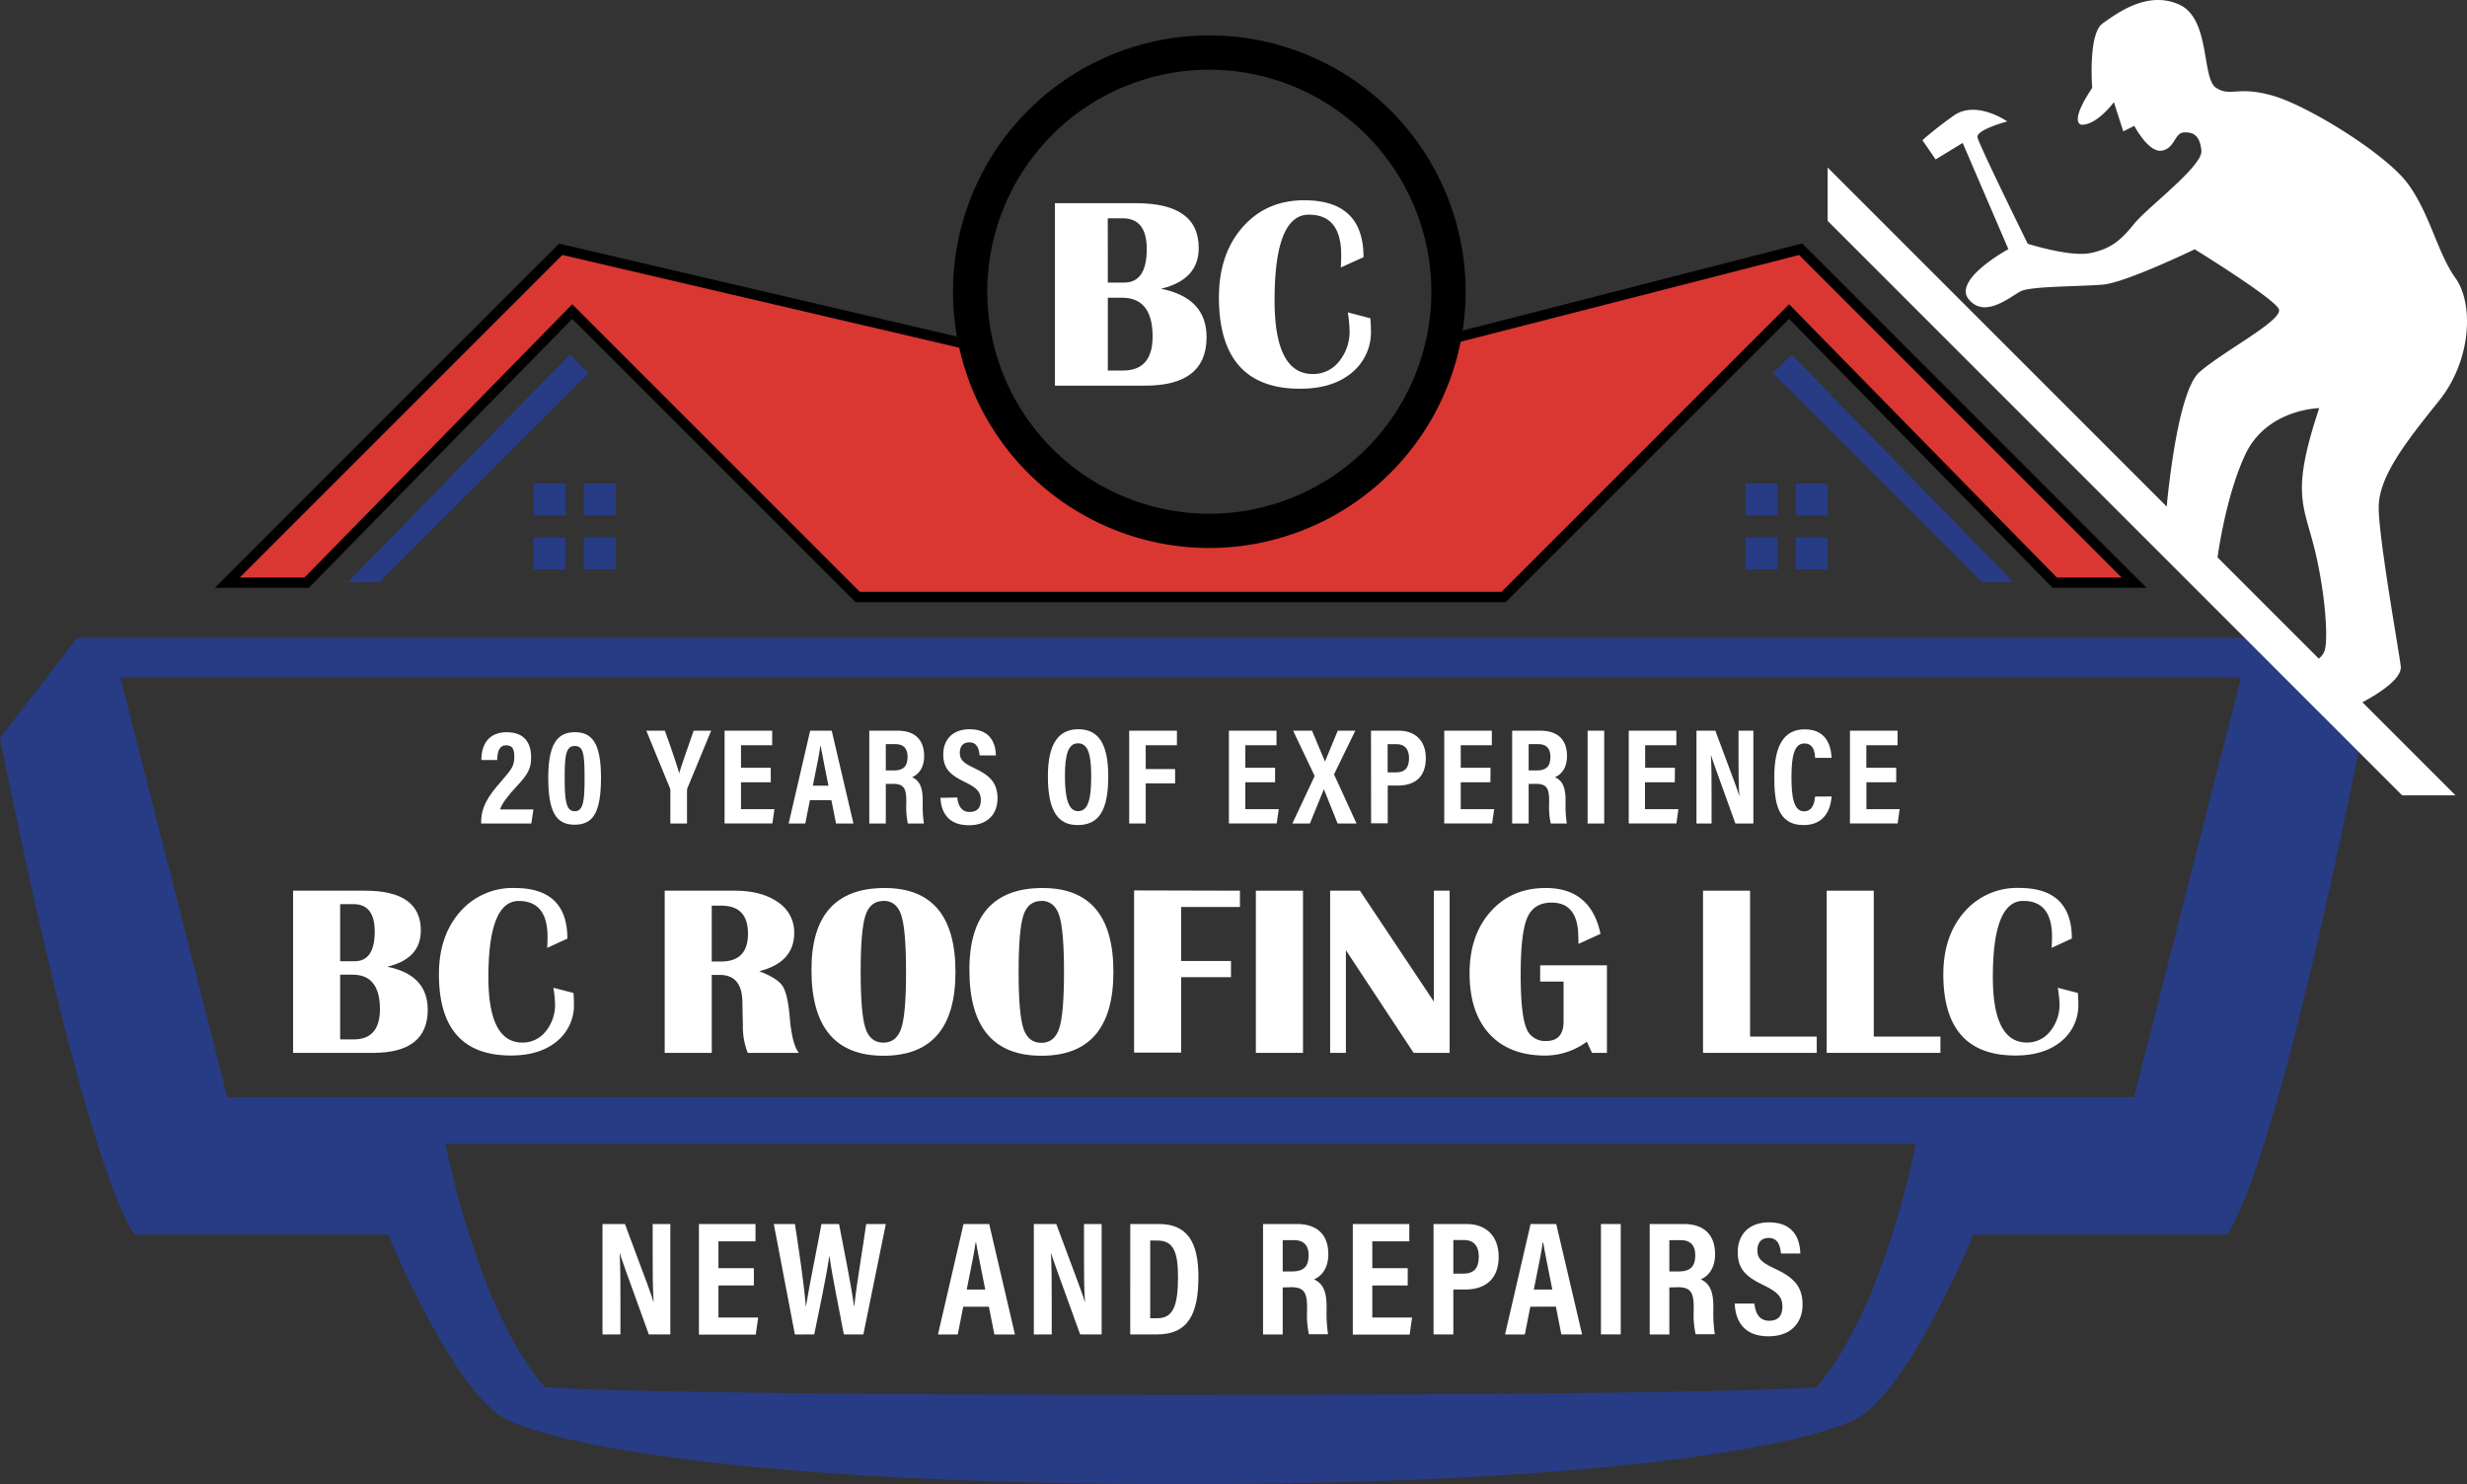 <svg xmlns="http://www.w3.org/2000/svg" viewBox="0 0 719.46 432.87"><rect x="0" y="0" width="719.46" height="432.87" fill="#333333" stroke="none"/><defs fill="#000000"><style>.cls-1{fill:#da3732;}.cls-2{fill:#273c85;}.cls-3{fill:#ffffff;}</style></defs><g id="Layer_2" data-name="Layer 2"><g id="Layer_2-2" data-name="Layer 2"><path class="cls-1" d="M622.36,169.94H599.21L521.75,90.87,438.5,174.12H250.14L166.89,90.87,89.43,169.94H66.29l97.23-97.23L284.77,101A69.76,69.76,0,0,0,421,99.41l104.18-26.7Z" fill="#000000"/><path d="M439.12,175.62H249.52L166.9,93,90.06,171.44H62.67L163.05,71.06,286,99.79l.21.91a68.26,68.26,0,0,0,133.25-1.6l.19-.91L525.59,71l.6.61L626,171.44h-27.4l-.44-.45-76.4-78Zm-188.36-3H437.88l83.88-83.88,78.08,79.7h18.9L524.67,74.37,422.22,100.63a71.26,71.26,0,0,1-138.69,1.66L164,74.36,69.91,168.44H88.8l78.08-79.7Z" fill="#000000"/><polygon class="cls-2" points="101.43 169.83 110.64 169.83 171.61 108.87 166.16 103.42 101.43 169.83" fill="#000000"/><rect class="cls-2" x="155.64" y="141.01" width="9.32" height="9.32" fill="#000000"/><rect class="cls-2" x="170.27" y="141.01" width="9.32" height="9.32" fill="#000000"/><rect class="cls-2" x="155.64" y="156.76" width="9.32" height="9.32" fill="#000000"/><rect class="cls-2" x="170.27" y="156.76" width="9.32" height="9.32" fill="#000000"/><polygon class="cls-2" points="587.21 169.83 578 169.83 517.04 108.87 522.49 103.42 587.21 169.83" fill="#000000"/><rect class="cls-2" x="523.68" y="141.01" width="9.32" height="9.32" transform="translate(1056.68 291.34) rotate(180)" fill="#000000"/><rect class="cls-2" x="509.05" y="141.01" width="9.32" height="9.32" transform="translate(1027.43 291.34) rotate(180)" fill="#000000"/><rect class="cls-2" x="523.68" y="156.76" width="9.32" height="9.32" transform="translate(1056.68 322.84) rotate(180)" fill="#000000"/><rect class="cls-2" x="509.05" y="156.76" width="9.32" height="9.32" transform="translate(1027.43 322.84) rotate(180)" fill="#000000"/><path class="cls-2" d="M666.07,186H22.57L0,215.26C26.93,349,39.39,360.12,39.39,360.12h73.82s19.53,47.35,35.15,54.21c22.14,9.73,87.32,18.54,196,18.54s173.82-8.81,196-18.54c15.62-6.86,35.14-54.21,35.14-54.21h73.82S661.71,349,688.64,215.26ZM529.79,404.58s-20.74,2.25-185.47,2.25-185.46-2.25-185.46-2.25c-19.93-23.14-28.93-71-28.93-71H558.71S549.71,381.44,529.79,404.58ZM622.36,320H66.29L35.11,197.58H653.54Z" fill="#000000"/><path class="cls-3" d="M85.48,307.08v-47.3h21q16.24,0,16.25,11.61,0,8.25-9.81,10.57,11.82,2.35,11.82,12.54,0,12.57-15.91,12.58ZM99.2,280.36h4.22q5.86,0,5.86-8.66,0-8-6.2-8H99.2Zm0,22.8h3.91q7.69,0,7.69-8.8,0-10.08-7.93-10.08H99.2Z" fill="#000000"/><path class="cls-3" d="M161.39,288.09l5.85,1.52c.09,1.21.14,2.24.14,3.12a13.56,13.56,0,0,1-5,11q-5,4.13-13.37,4.12-21,0-21-23.66Q128,273,134.12,266a20.27,20.27,0,0,1,16-7q15.35,0,15.35,14.76l-5.89,2.7c.07-1.38.1-2.46.1-3.22q0-10.45-8.38-10.46-8.86,0-8.87,22.21,0,19.08,9.91,19.09a8.52,8.52,0,0,0,6.81-3.26,12.27,12.27,0,0,0,2.72-8.14A34.42,34.42,0,0,0,161.39,288.09Z" fill="#000000"/><path class="cls-3" d="M193.85,307.08v-47.3h20.34q7.94,0,12.68,3.35a10.44,10.44,0,0,1,4.75,8.95q0,8.6-10.19,11.19,5.23,2,6.77,4.27c1,1.54,1.73,4.55,2.1,9q.66,8,2.67,10.54h-14.9a20.77,20.77,0,0,1-1.42-8.21l-.07-2.81-.07-3.54q0-8.17-6.58-8.17h-2.36v22.73Zm13.72-26.65h2.77q7.8,0,7.8-8.14t-7.8-8.14h-2.77Z" fill="#000000"/><path class="cls-3" d="M258,259q20.64,0,20.65,24.46t-21,24.46q-21,0-21-25Q236.6,259,258,259Zm-.38,3.78q-3.88,0-5.25,4.28T251,283.41q0,12.13,1.37,16.41t5.25,4.28q3.87,0,5.25-4.28t1.36-16.41q0-12.09-1.36-16.39T257.64,262.73Z" fill="#000000"/><path class="cls-3" d="M304.06,259q20.65,0,20.65,24.46t-21,24.46q-21,0-21-25Q282.65,259,304.06,259Zm-.38,3.78q-3.89,0-5.25,4.28t-1.37,16.4q0,12.13,1.37,16.41t5.25,4.28q3.88,0,5.25-4.28t1.37-16.41q0-12.09-1.37-16.39T303.68,262.73Z" fill="#000000"/><path class="cls-3" d="M361.61,259.78v4.75H344.46v15.76H359V285H344.46v22H330.74v-47.3Z" fill="#000000"/><path class="cls-3" d="M380,259.78v47.3H366.25v-47.3Z" fill="#000000"/><path class="cls-3" d="M422.76,259.78v47.3h-10.5l-19.75-29.94v29.94h-4.6v-47.3h8.69l21.55,32.33V259.78Z" fill="#000000"/><path class="cls-3" d="M449.16,281.54h19.47v25.54h-4.36l-1.49-3.26a20.56,20.56,0,0,1-12.09,4.05q-10.5,0-16.3-6.28t-5.81-17.73q0-11.12,6.15-18T450.82,259q13.11,0,15.94,13.37l-6.44,2.94v-1.14l-.1-2.56q-.66-8.36-7.73-8.35c-3.47,0-5.83,1.48-7.1,4.43s-1.91,8.47-1.91,16.53q0,11.3,1.54,15.35a5.79,5.79,0,0,0,5.87,4.05q5.1,0,5.1-5.68V286.29h-6.83Z" fill="#000000"/><path class="cls-3" d="M510.38,259.78v42.55h19.44v4.75H496.66v-47.3Z" fill="#000000"/><path class="cls-3" d="M546.45,259.78v42.55h19.44v4.75H532.73v-47.3Z" fill="#000000"/><path class="cls-3" d="M600.12,288.09l5.85,1.52c.1,1.21.14,2.24.14,3.12a13.56,13.56,0,0,1-5,11q-5,4.13-13.37,4.12-21,0-21-23.66,0-11.22,6.13-18.21a20.27,20.27,0,0,1,16-7q15.34,0,15.35,14.76l-5.89,2.7c.07-1.38.11-2.46.11-3.22q0-10.45-8.39-10.46-8.87,0-8.87,22.21,0,19.08,9.91,19.09a8.51,8.51,0,0,0,6.81-3.26,12.27,12.27,0,0,0,2.72-8.14A34.42,34.42,0,0,0,600.12,288.09Z" fill="#000000"/><path class="cls-3" d="M140.32,240.18v-.27c0-4.48,1.94-7.63,5.92-12.11,3-3.46,3.75-4.43,3.75-7.08,0-2-.42-3.35-2.36-3.35s-2.56,1.66-2.65,4.3h-4.6c0-4.14,1.81-8.11,7.39-8.11,5.08,0,7.12,3,7.12,7.33,0,3.11-.79,4.82-4.17,8.4-2.45,2.62-4.31,5-4.89,6.79h9.74l-.63,4.1Z" fill="#000000"/><path class="cls-3" d="M175.27,226.79c0,10.13-2.27,13.75-7.71,13.75s-7.67-3.83-7.67-13.75c0-10.65,3.22-13.23,7.79-13.23C172.51,213.56,175.27,216.5,175.27,226.79Zm-10.59-.18c0,6.58.3,10,2.92,10s2.88-3.26,2.88-9.9c0-6.89-.37-9.14-2.87-9.14S164.68,220.13,164.68,226.61Z" fill="#000000"/><path class="cls-3" d="M195.5,240.18V230.6a2.06,2.06,0,0,0-.19-.88l-6.82-16.6h5.41c1.51,4.24,3.37,9.46,4.17,12.42,1-3.32,2.85-8.39,4.22-12.42h5.11l-6.89,16.67a2.39,2.39,0,0,0-.16.91v9.48Z" fill="#000000"/><path class="cls-3" d="M224.78,228.15H216.1V236h9.75l-.6,4.17H211.31V213.12h13.88v4.24H216.1v6.58h8.68Z" fill="#000000"/><path class="cls-3" d="M236.2,233.37l-1.35,6.81H230l6.27-27.06h6.29l6.33,27.06h-5.08l-1.35-6.81Zm5.4-4.21c-1-5.18-1.82-9-2.25-11.55h-.11c-.33,2.49-1.19,6.56-2.19,11.55Z" fill="#000000"/><path class="cls-3" d="M258.33,228.64v11.54h-4.82V213.12h8.29c4.92,0,7.71,2.56,7.71,7.39,0,3.91-2.1,5.6-3.51,6.16,2.09,1,3.09,2.76,3.09,6.76v1.08a32,32,0,0,0,.36,5.67h-4.69a22.71,22.71,0,0,1-.46-5.72v-1c0-3.62-.83-4.84-3.89-4.84Zm0-3.93h2.27c2.93,0,4.07-1.25,4.07-4,0-2.33-1.11-3.68-3.59-3.68h-2.75Z" fill="#000000"/><path class="cls-3" d="M279.17,232.6c.24,2.24,1.14,4.22,3.61,4.22s3.27-1.5,3.27-3.51c0-2.22-1.09-3.51-4.51-5.15-4.64-2.2-6.45-4.14-6.45-8.16,0-4.34,2.79-7.31,7.68-7.31,6.09,0,7.59,4.12,7.67,7.64h-4.75c-.15-1.55-.55-3.82-3-3.82-1.92,0-2.78,1.24-2.78,3.08s.87,2.86,4,4.33c4.86,2.25,7,4.43,7,9,0,4.25-2.64,7.77-8.35,7.77-6.22,0-8.12-4-8.29-8Z" fill="#000000"/><path class="cls-3" d="M323.2,226.44c0,9.89-2.69,14.2-8.93,14.2-5.83,0-8.67-4.24-8.67-14.26,0-9.76,3.31-13.69,8.89-13.69C320.39,212.69,323.2,217,323.2,226.44Zm-12.63-.1c0,6.42,1,10.24,3.82,10.24,3,0,3.84-3.54,3.84-10.23,0-6.29-.91-9.56-3.85-9.56S310.57,220.31,310.57,226.34Z" fill="#000000"/><path class="cls-3" d="M329.31,213.12h13.92v4.24h-9.1v6.95h8.57v4.17h-8.57v11.7h-4.82Z" fill="#000000"/><path class="cls-3" d="M371.86,228.15h-8.68V236h9.75l-.6,4.17H358.39V213.12h13.88v4.24h-9.09v6.58h8.68Z" fill="#000000"/><path class="cls-3" d="M390.09,240.18l-4-10h0l-4.08,10h-5.11l6.5-13.85-6.28-13.21h5.51l3.78,9,0,0,3.72-9h5.12l-6.2,12.73,6.55,14.33Z" fill="#000000"/><path class="cls-3" d="M399.83,213.12H408c4.47,0,7.82,2.68,7.82,8s-3,8-8.19,8h-2.92v11h-4.85Zm4.85,12.16h2.37c2.69,0,3.88-1.33,3.88-4.19,0-2.7-1.4-4.05-3.62-4.05h-2.63Z" fill="#000000"/><path class="cls-3" d="M434.66,228.15H426V236h9.75l-.59,4.17H421.19V213.12h13.88v4.24H426v6.58h8.69Z" fill="#000000"/><path class="cls-3" d="M445.81,228.64v11.54H441V213.12h8.29c4.91,0,7.7,2.56,7.7,7.39,0,3.91-2.09,5.6-3.51,6.16,2.1,1,3.09,2.76,3.09,6.76v1.08a31.7,31.7,0,0,0,.37,5.67h-4.69a22.63,22.63,0,0,1-.47-5.72v-1c0-3.62-.83-4.84-3.88-4.84Zm0-3.93h2.27c2.93,0,4.07-1.25,4.07-4,0-2.33-1.11-3.68-3.59-3.68h-2.75Z" fill="#000000"/><path class="cls-3" d="M467.84,213.12v27.06H463V213.12Z" fill="#000000"/><path class="cls-3" d="M488.42,228.15h-8.69V236h9.75l-.59,4.17H475V213.12h13.88v4.24h-9.1v6.58h8.69Z" fill="#000000"/><path class="cls-3" d="M494.75,240.18V213.12h5.5c5.6,14.95,6.67,17.8,7,19.13h0c-.23-3.25-.24-7.24-.24-11.67v-7.46h4.33v27.06H506.1c-5.78-16-6.8-18.82-7.15-20.06h0c.2,3.33.2,7.32.2,12.16v7.9Z" fill="#000000"/><path class="cls-3" d="M534.16,232.3c-.12,1.37-.63,8.34-8.14,8.34-7.7,0-8.58-6.76-8.58-14,0-8.76,2.57-13.92,8.87-13.92,7.17,0,7.73,6.15,7.84,8.32h-4.79c-.08-.92-.14-4.21-3.13-4.21s-3.78,3.72-3.78,9.91c0,5.1.51,9.89,3.65,9.89,2.89,0,3.12-3.26,3.24-4.3Z" fill="#000000"/><path class="cls-3" d="M553,228.15h-8.69V236H554l-.59,4.17H539.51V213.12h13.88v4.24h-9.1v6.58H553Z" fill="#000000"/><path class="cls-3" d="M175.71,389.22V357h6.54c6.66,17.79,7.94,21.19,8.32,22.76h.05c-.27-3.86-.28-8.6-.28-13.88V357h5.15v32.19h-6.28c-6.88-19-8.1-22.38-8.51-23.86h0c.24,4,.24,8.71.24,14.48v9.38Z" fill="#000000"/><path class="cls-3" d="M219.85,374.92H209.52v9.34h11.59l-.71,5H203.83V357h16.5v5.05H209.52v7.83h10.33Z" fill="#000000"/><path class="cls-3" d="M231.81,389.22,225.67,357h6.16c1.18,7.6,2.72,18.14,3.19,24.15h0c1-6.22,3.26-17.14,4.55-24.15h5.12c1.21,6.33,3.53,17.72,4.36,23.85h.1c.71-6.75,2.63-17.72,3.45-23.85h5.74l-6.55,32.19h-5.7c-1.23-6.71-3.32-16.5-4.17-22.71h-.09c-.91,6.32-3.12,16.52-4.37,22.71Z" fill="#000000"/><path class="cls-3" d="M280.91,381.12l-1.6,8.1h-5.77L281,357h7.48L296,389.22H290l-1.61-8.1Zm6.42-5c-1.2-6.16-2.16-10.66-2.67-13.74h-.14c-.39,3-1.41,7.8-2.59,13.74Z" fill="#000000"/><path class="cls-3" d="M301.5,389.22V357h6.55c6.66,17.79,7.93,21.19,8.32,22.76h.05c-.28-3.86-.29-8.6-.29-13.88V357h5.15v32.19H315c-6.88-19-8.1-22.38-8.52-23.86h0c.23,4,.24,8.71.24,14.48v9.38Z" fill="#000000"/><path class="cls-3" d="M329.62,357H338c8.28,0,11.5,5.31,11.5,15.44,0,10.87-3.09,16.75-11.95,16.75h-7.94Zm5.82,27.48h2.06c4.5,0,6.05-3.38,6.05-12,0-7.4-1.37-10.66-6-10.66h-2.11Z" fill="#000000"/><path class="cls-3" d="M374.08,375.5v13.72h-5.73V357h9.86c5.85,0,9.17,3.05,9.17,8.8,0,4.65-2.5,6.66-4.18,7.33,2.5,1.17,3.68,3.28,3.68,8v1.28a37.89,37.89,0,0,0,.43,6.74h-5.58a26.57,26.57,0,0,1-.55-6.79v-1.17c0-4.31-1-5.76-4.63-5.76Zm0-4.67h2.71c3.48,0,4.84-1.5,4.84-4.75,0-2.77-1.33-4.38-4.28-4.38h-3.27Z" fill="#000000"/><path class="cls-3" d="M410.54,374.92H400.21v9.34h11.6l-.71,5H394.52V357H411v5.05H400.21v7.83h10.33Z" fill="#000000"/><path class="cls-3" d="M418.07,357h9.68c5.32,0,9.31,3.19,9.31,9.58,0,6.22-3.61,9.52-9.75,9.52h-3.47v13.09h-5.77Zm5.77,14.48h2.82c3.2,0,4.61-1.59,4.61-5,0-3.22-1.66-4.82-4.3-4.82h-3.13Z" fill="#000000"/><path class="cls-3" d="M446.29,381.12l-1.6,8.1h-5.77L446.37,357h7.48l7.54,32.19h-6.05l-1.6-8.1Zm6.42-5c-1.2-6.16-2.16-10.66-2.66-13.74h-.14c-.39,3-1.41,7.8-2.6,13.74Z" fill="#000000"/><path class="cls-3" d="M472.66,357v32.19h-5.77V357Z" fill="#000000"/><path class="cls-3" d="M486.84,375.5v13.72h-5.73V357H491c5.85,0,9.17,3.05,9.17,8.8,0,4.65-2.5,6.66-4.17,7.33,2.49,1.17,3.67,3.28,3.67,8v1.28a37.89,37.89,0,0,0,.43,6.74H494.5a26.49,26.49,0,0,1-.56-6.79v-1.17c0-4.31-1-5.76-4.62-5.76Zm0-4.67h2.71c3.48,0,4.84-1.5,4.84-4.75,0-2.77-1.33-4.38-4.27-4.38h-3.28Z" fill="#000000"/><path class="cls-3" d="M511.64,380.21c.27,2.67,1.34,5,4.29,5s3.89-1.78,3.89-4.17c0-2.65-1.3-4.18-5.37-6.13-5.52-2.62-7.67-4.93-7.67-9.71,0-5.17,3.31-8.69,9.14-8.69,7.24,0,9,4.9,9.12,9.09h-5.65c-.18-1.84-.66-4.55-3.58-4.55-2.28,0-3.3,1.48-3.3,3.66s1,3.41,4.81,5.16c5.77,2.67,8.37,5.26,8.37,10.65,0,5-3.13,9.23-9.93,9.23-7.41,0-9.66-4.74-9.86-9.56Z" fill="#000000"/><path class="cls-3" d="M307.64,112.48V59.26h23.67q18.29,0,18.28,13.06,0,9.29-11,11.89,13.29,2.66,13.29,14.12,0,14.15-17.89,14.15Zm15.44-30.06h4.76q6.59,0,6.59-9.75,0-9-7-9h-4.37Zm0,25.65h4.41q8.65,0,8.65-9.9,0-11.34-8.93-11.34h-4.13Z" fill="#000000"/><path class="cls-3" d="M393.06,91.11l6.59,1.72c.1,1.35.16,2.52.16,3.51a15.26,15.26,0,0,1-5.62,12.4q-5.61,4.64-15.05,4.64-23.65,0-23.66-26.63,0-12.63,6.9-20.49t18-7.85q17.28,0,17.27,16.6l-6.62,3c.07-1.55.11-2.76.11-3.62q0-11.78-9.43-11.78-10,0-10,25,0,21.48,11.15,21.48a9.57,9.57,0,0,0,7.66-3.67,13.79,13.79,0,0,0,3.06-9.16A38.58,38.58,0,0,0,393.06,91.11Z" fill="#000000"/><path d="M352.68,159.83a74.75,74.75,0,1,1,74.75-74.75A74.83,74.83,0,0,1,352.68,159.83Zm0-139.5a64.75,64.75,0,1,0,64.75,64.75A64.83,64.83,0,0,0,352.68,20.33Z" fill="#000000"/><polygon class="cls-3" points="716.11 231.98 700.55 231.98 533 64.42 533 48.87 716.11 231.98" fill="#000000"/><path class="cls-3" d="M572.38,41.69l-7.88,4.82-3.86-5.63a111.21,111.21,0,0,1,9-7.07c6.59-4.82,15.75,1.61,15.75,1.61s-9.16,2.41-8.68,4.66,14.63,31,14.63,31S603.55,75,609.5,73.83s9-3.7,12.86-8.52S642.45,48.44,642,43.94s-2.41-5.47-5.14-5.31-2.57,4.66-6.43,5.31-8-7.23-8-7.23l-3.22,1.6-2.73-8.52s-4.82,6.59-9.32,6.59c0,0-4.18,0,3-10.76,0,0-1.28-15.75,3.06-18.81s13.18-9.64,22.34-5.46S642,22.88,646.3,25.62s6.11-.65,16.4,2.25,33.16,17,39.59,25.82,8.57,20.14,13.82,27.43,4.82,23.78-4.82,35.78S693.71,139,693.71,148s5.79,41.15,6.43,46.29S686.64,206,686.64,206L672.71,193.4s3.86-.21,5.15-3.43.21-17.78-3-30.43-6.65-16.07,1.5-40.5c0,0-15.43.22-21.65,13.72s-8.35,32.36-8.35,32.36l-14.79-13.93s2.79-36.43,9.86-42.65,24.64-15.21,23.14-18.42-24.52-17.41-24.52-17.41S620,82.4,613.36,83s-21,.43-24,1.93-10.5,8.15-15.22,2.36,11.57-14.62,11.57-14.62Z" fill="#000000"/></g></g></svg>